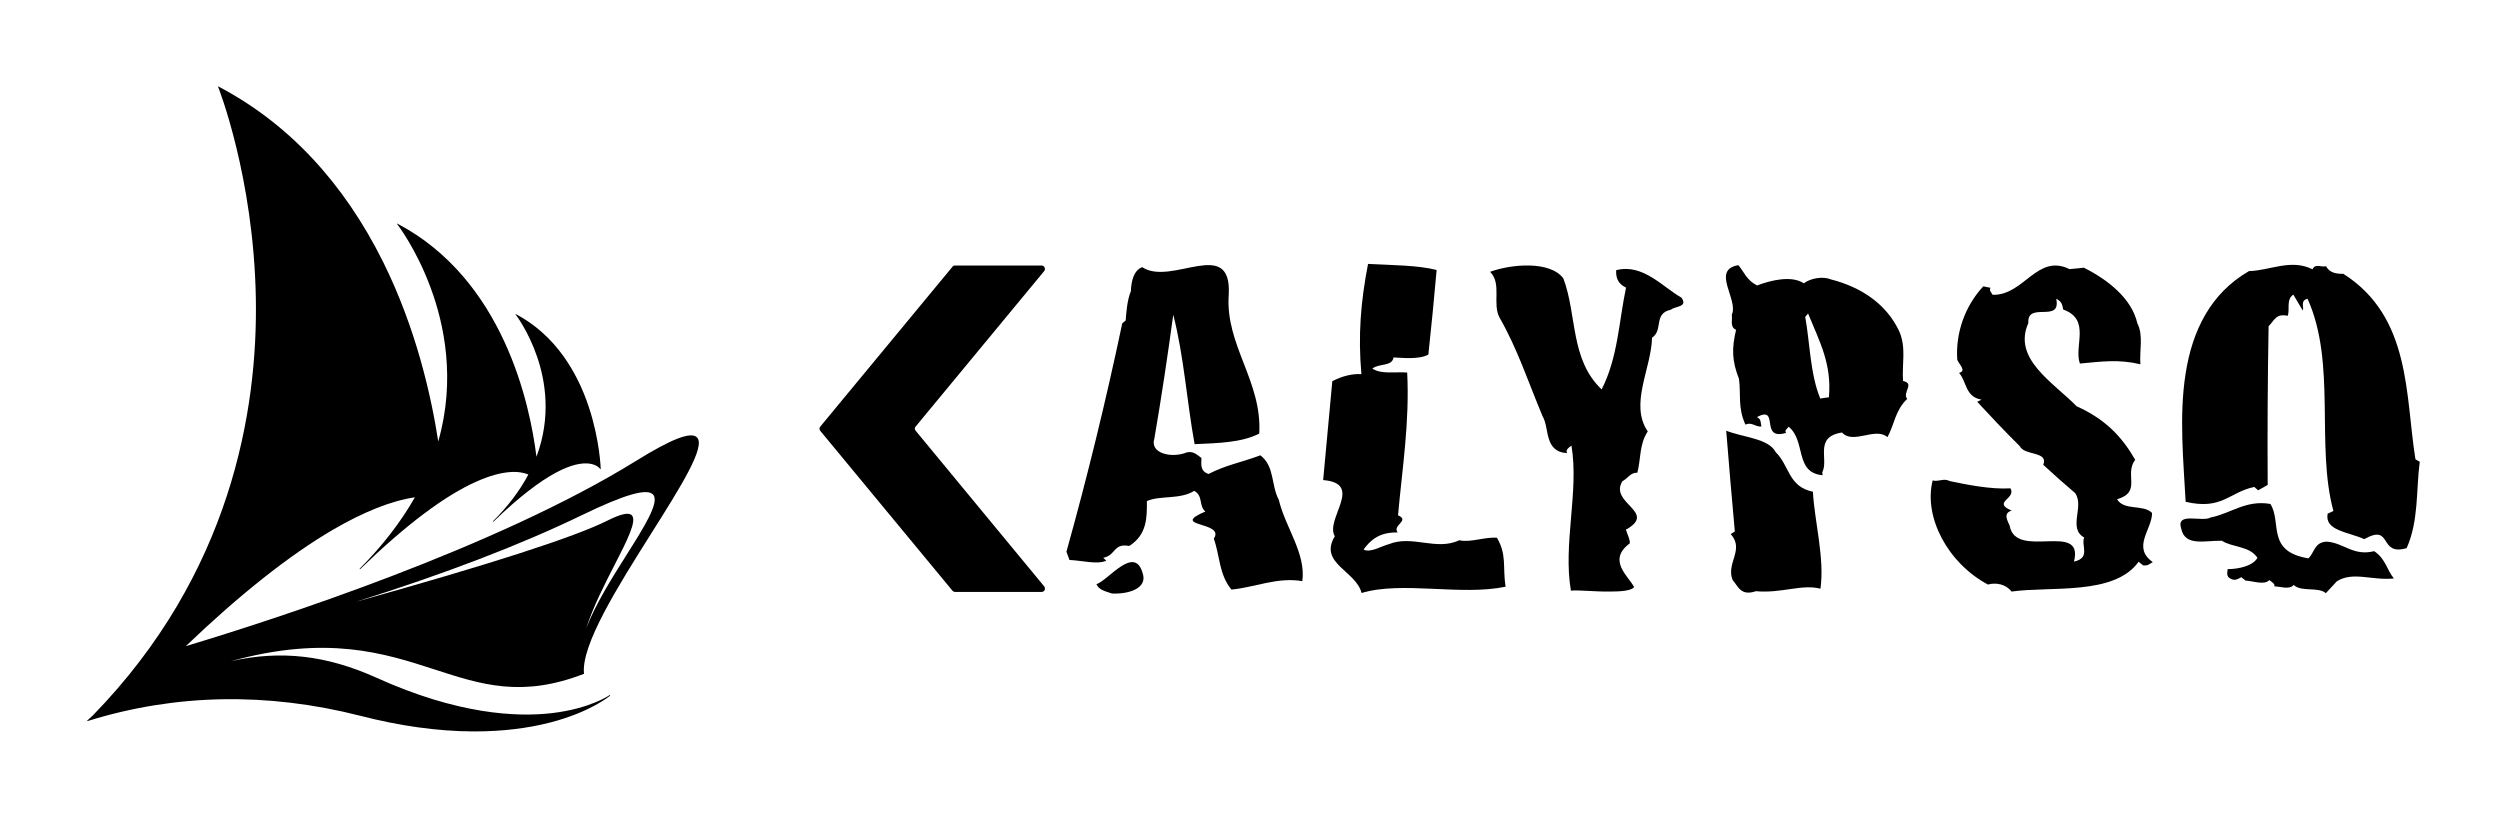<?xml version="1.0" encoding="utf-8"?>
<!-- Generator: Adobe Illustrator 24.1.2, SVG Export Plug-In . SVG Version: 6.00 Build 0)  -->
<svg version="1.1" id="Слой_1" xmlns="http://www.w3.org/2000/svg" xmlns:xlink="http://www.w3.org/1999/xlink" x="0px" y="0px"
	 viewBox="0 0 1392.5 461.7" style="enable-background:new 0 0 1392.5 461.7;" xml:space="preserve">
<style type="text/css">
	.st0{clip-path:url(#SVGID_2_);}
	.st1{clip-path:url(#SVGID_4_);}
	.st2{clip-path:url(#SVGID_6_);}
</style>
<g>
	<defs>
		<rect id="SVGID_1_" x="48.4" y="48" width="340.9" height="359.5"/>
	</defs>
	<clipPath id="SVGID_2_">
		<use xlink:href="#SVGID_1_"  style="overflow:visible;"/>
	</clipPath>
	<path class="st0" d="M48.9,401.6l0.3-0.1c0,0,0,0,0,0c0,0,0,0,0,0c0,0,0,0,0,0c0,0,0,0,0,0c0,0,0,0,0,0
		c48.7-15.1,99.7-16,151.5-2.8c22.1,5.7,43.2,8.6,62.6,8.7c0.5,0,0.9,0,1.4,0c15,0,29.1-1.7,41.9-5c22.4-5.8,33.1-14.8,33.2-14.9
		c0.1-0.1,0.1-0.2,0-0.3c-0.1-0.1-0.2-0.1-0.3,0c-0.1,0.1-10.8,7.5-32,10c-19.6,2.3-52.5,0.8-97.8-19.7
		c-27.7-12.5-53.2-15.5-81.2-9.2c53.8-14.8,85.5-4.5,113.6,4.6c26.1,8.5,48.7,15.8,83.2,2.4c0,0,0,0,0,0c0,0,0,0,0,0c0,0,0,0,0,0
		c0,0,0,0,0,0c0,0,0,0,0,0c0,0,0,0,0,0c0,0,0,0,0,0c0,0,0,0,0,0c0,0,0,0,0,0v0c0,0,0,0,0,0c0,0,0,0,0,0c0,0,0,0,0,0c0,0,0,0,0,0
		c0,0,0,0,0,0c-1.8-15.9,19-48.9,37.4-78.1c16.4-26,30.6-48.5,25.5-53.6c-3.3-3.3-14.1,0.8-33.9,13.1
		c-78.3,48.5-200.9,88.2-250.8,103.2c30-28.7,57.5-50.5,81.7-64.7c17.5-10.2,32.9-16.3,45.9-18.2c-7.8,13.7-18.1,27.1-30.7,39.7
		c-0.1,0.1-0.1,0.2,0,0.3c0,0,0.1,0.1,0.1,0.1c0,0,0.1,0,0.1-0.1c25.4-24.6,47.3-41.1,65.1-48.9c14.9-6.6,23.8-5.8,28.6-3.8
		c-4.8,9-11.3,17.7-19.6,25.9c-0.1,0.1-0.1,0.2,0,0.3c0,0,0.1,0.1,0.1,0.1c0,0,0.1,0,0.1-0.1c29.3-28.3,45-33.2,53.1-32.3
		c4.6,0.5,6.2,2.9,6.3,3c0,0.1,0.1,0.1,0.2,0.1c0.1,0,0.1-0.1,0.1-0.2c0-0.2-0.5-15.7-6.5-34c-3.5-10.8-8.3-20.3-14.1-28.5
		c-7.3-10.2-16.2-18.1-26.6-23.6c-0.1,0-0.2,0-0.2,0c-0.1,0.1-0.1,0.2,0,0.2c0.1,0.1,7.1,9.2,12,23.6c4.5,13.1,8,33.3-0.4,55.6
		c-3.6-29.3-18.4-98.7-77.4-129.8c-0.1,0-0.2,0-0.2,0c-0.1,0.1-0.1,0.2,0,0.2c0.1,0.1,10.7,13.8,18.7,35.6
		c7.4,19.9,14.1,50.9,4.2,85.5c-3.9-25.3-12.3-62.9-30.7-100c-22.1-44.4-52.9-77.3-91.7-97.7c-0.1,0-0.2,0-0.2,0
		c-0.1,0.1-0.1,0.1,0,0.2c0.2,0.5,19.8,50.1,21,117.7c1.1,62.4-13.8,153.4-90.8,232.4c-2,1.9-3.3,3-3.3,3c0,0,0,0,0,0c0,0,0,0,0,0
		c0,0,0,0,0,0c0,0,0,0,0,0c0,0,0,0,0,0c0,0,0,0,0,0c0,0,0,0,0,0c0,0,0,0,0,0c0,0,0,0,0,0c0,0,0,0,0,0c0,0,0,0,0,0c0,0,0,0,0,0
		c0,0,0,0,0,0c0,0,0,0,0.1,0c0,0,0,0,0.1,0L48.9,401.6 M363.8,275.5c3.7,4.2-4.9,17.9-14.9,33.7c-8.3,13.2-17.5,27.8-22.4,40.9
		c3.7-11.8,10.3-24.7,15.8-35.4c7.1-13.8,12.6-24.7,9.6-27.7c-1.7-1.7-6-0.8-13.4,2.9c-18.3,9.2-65.4,24.4-140.3,45.3
		c49.4-15.5,91.7-31.7,126-48.3C347.9,275.4,360.5,271.8,363.8,275.5"/>
</g>
<g>
	<g>
		<defs>
			<rect id="SVGID_3_" x="424.6" y="68.7" width="953" height="318.1"/>
		</defs>
		<clipPath id="SVGID_4_">
			<use xlink:href="#SVGID_3_"  style="overflow:visible;"/>
		</clipPath>
		<g class="st1">
			<defs>
				<rect id="SVGID_5_" x="424.6" y="68.7" width="953" height="318.1"/>
			</defs>
			<clipPath id="SVGID_6_">
				<use xlink:href="#SVGID_5_"  style="overflow:visible;"/>
			</clipPath>
			<path class="st2" d="M610.7,325.4c1.6,3.3,4.6,3.8,8.7,5.2c10.4,0.4,19.7-3.4,17.1-11.2C632,303.1,617.3,323.3,610.7,325.4"/>
			<path class="st2" d="M702,253.6c-9.7,3.7-19.8,5.6-28.8,10.4c-5-1.6-4-5.7-4-8.9c-2.6-1.9-4.6-4-8.2-3.1
				c-8.3,3.4-20.8,0.6-18-7.8c3.9-22.9,7.4-45.9,10.5-68.9c6,23.3,7.5,48,11.9,72.1c13-0.6,26-0.8,36-5.9c1.7-29.1-19-49.3-17-77.3
				c1.9-33-31.9-4.5-48.2-15.4c-4.9,1.9-6.1,8.1-6.3,13.4c-2.1,4.9-2.6,12.4-2.9,16.3c-0.6,0.5-1.2,1-1.9,1.6
				c-9,42.6-19.3,85-31.1,127.2c0.5,1.5,1.1,3,1.7,4.6c7.1,0.3,15.5,2.7,20.5,0.4c-0.6-0.5-1.1-1.1-1.7-1.6
				c7.2-1.4,5.5-8.3,14.5-6.6c9.9-6.3,9.9-15.8,9.8-25c7.4-3.3,18.4-0.7,26.4-5.7c5.1,2.8,2.4,8.4,6.2,11.5
				c-20.7,8.8,11.3,5.4,4.7,15.1c3.4,9.6,2.8,19.8,9.8,28.4c13.2-1.3,25.8-7.1,39.5-4.7c2.1-15.5-9.5-30-13.1-45.3
				C707.9,270.3,710.1,259.7,702,253.6"/>
			<path class="st2" d="M812.9,300.9c-13,6.1-26.2-3.1-39.3,2.2c-4.5,1.2-10.4,5-14.1,3c3.7-5.1,8.7-9.8,19-9.5
				c-3.2-4.2,7.1-6.5,0.2-9.6c2.4-26.6,6.5-51.8,5.1-79.5c-6.6-0.5-14.5,1.1-19.4-2.2c3.6-3,11-1,11.8-6.2
				c4.3,0.1,13.9,1.4,19.4-1.6c1.7-15.7,3.2-31.4,4.6-47.1c-10.1-2.7-25.2-2.7-38.2-3.4c-4.1,21.2-5.6,39.7-3.7,61.4
				c-5.1-0.3-10.5,1-16.2,3.9c-1.7,18.4-3.4,36.7-5.1,55.1c23.1,1.9,0.8,21.8,6.5,31.3c-9.2,15.1,11.9,19.3,14.9,31.6
				c22.5-6.8,55.3,1.7,80.2-3.5c-1.7-11.4,0.8-17.6-4.8-27.3C827,299,818.6,302.4,812.9,300.9"/>
			<path class="st2" d="M900.2,150.5c-0.2,4.2,1,7.6,5.5,9.7c-4,18.9-4.5,39-13.6,56.7c-17.6-16.8-13.6-41.3-21.3-61.8
				c-7.3-10-29.2-8-40.8-3.7c6.7,6.8,1,17.7,5.3,25.6c9.9,17.2,16,36,23.9,54.8c4,6.7,0.7,19.8,13.7,20.6c-1.1-1.7,0.9-3.1,2.4-4.2
				c4.3,25.5-4.8,54.8-0.3,80.8c3.8-0.5,13,0.6,21.4,0.5c6.3,0,12.2-0.4,13.8-2.5c-3.2-6.1-14.7-14.7-3-23.9c2.4-0.6-3-9.2-1-8.4
				c16.7-9.7-10.1-14.4-2.5-26.7c3-1.5,4.5-4.9,8.3-4.7c2-7.4,1-15.8,5.8-23c-10.3-15.1,1.9-34.7,2.4-52.2
				c6.4-4.3,0.6-13.5,10.5-15.6c2.4-2.1,9.6-1.3,5.9-6.7C926.2,160,915.1,146.6,900.2,150.5"/>
			<path class="st2" d="M1003.2,258.9c0,0.1,0,0.2,0,0.3c0,0,0,0,0,0C1003.2,259.1,1003.2,259,1003.2,258.9"/>
			<path class="st2" d="M1060,212.2c-0.7-9.4,1.9-18.4-2.1-27.6c-7.2-15.5-21.6-24.8-38.2-29c-4.3-1.8-11.1-0.7-15,2.2
				c-6.8-4.6-18.7-1.6-26,1.2c-5.7-2.8-7.2-7.4-10.4-11.3c-15.5,2.5,0.3,19.4-3.7,27.6c0.5,3-1.2,6.9,2.4,8.4
				c-2.5,10.5-2.3,17.3,1.6,27.3c1.2,8.4-0.8,15.9,3.6,25.5c3.7-1.6,5.3,1.3,8.9,1.1c-0.5-2.2,0-4.1-2.5-5.3
				c13-6.8,1.1,13.4,16.3,8.8c-1.2-1.3,0.5-2.2,1.4-3.4c9.8,8,3.1,25.6,18.9,27c-0.1-0.5-0.1-1.1-0.2-1.6c3.8-7.4-4.8-19.7,11-22.2
				c6.2,6.9,18.6-3.3,25.3,2.6c4-7.2,4.2-14.8,11-21.3C1059.4,218.5,1066.8,213.7,1060,212.2 M1018.7,221.3
				c-1.6,0.2-3.2,0.4-4.8,0.7c-5.7-13.6-5.9-32.3-8.4-45.5c0.5-0.6,1.1-1.2,1.6-1.9C1013.9,191.1,1020.3,202.9,1018.7,221.3"/>
			<path class="st2" d="M989.1,251.9c-4-7.8-18.2-8.2-27.6-12c1.5,18.7,3.1,37.4,4.8,56.1c-0.8,0.5-1.5,1-2.3,1.5
				c7.9,8.7-2.8,16.2,1.1,25.6c3,3.4,4.5,9.1,12.9,6.2c14.5,1.3,25.4-4.1,36-1.4c2.4-17.2-3.4-37.9-4.2-54
				C996,271.1,996.7,259.2,989.1,251.9"/>
			<path class="st2" d="M1198.7,285.7c-5.1-5-15.4-1-19.5-7.6c14-4.1,3.8-13.7,10.1-22c-7.3-12.7-16.4-22.5-32.6-29.8
				c-13.4-13.6-35.8-26.5-26.9-46.4c-0.9-12.3,18.5,0.4,15.5-13.5c3.6,1.8,3.4,4,3.9,6c15.6,5.6,5.8,20.3,9.3,30.1
				c12-1.1,21.5-2.5,33.7,0.4c-0.6-7.8,1.8-16-1.7-22.8c-3.1-13.9-16.6-24.4-29.8-31c-2.7,0.3-5.4,0.6-8,0.8
				c-18.1-8.9-25.3,14.8-42.8,14.3c-0.7-1.3-2.1-2.4-1.2-3.9c-1.3-0.3-2.7-0.5-4-0.8c-10,10.6-15.6,25.9-14.5,40.9
				c0.9,2.5,5.4,6.2,1,7.3c4.3,4.9,3.4,13.4,12.5,14.9c-0.8,0.4-1.6,0.8-2.4,1.2c7.6,8.2,15.4,16.5,23.7,24.7
				c2.7,5.5,16.1,2.7,13.1,10.4c5.7,5.3,11.7,10.6,17.7,15.7c5.4,7.4-4.2,19.6,5.1,24.8c-1.9,4.3,3.8,11.4-5.7,13.4
				c5.8-22.8-32.3-0.7-35.8-19.9c-1.2-3-3.9-7,1.1-8.5c-11.2-4.7,2.8-6.6-0.7-12.4c-11,0.7-25-2.2-33.6-4c-3.9-1.9-6,0.5-9.7-0.4
				c-5.2,20.3,8.4,46.1,30.8,58c4.4-1.3,10.1-0.2,13.1,3.9c21.8-3.1,57.2,2.4,70.8-16.6c0.8,0.7,1.6,1.3,2.5,2
				c2.9,0.4,3.7-1,5.4-1.8C1187.3,304.8,1198.8,294.8,1198.7,285.7"/>
			<path class="st2" d="M1322.4,307c-11.7,2.9-16.8-4.6-26.3-5.3c-7,0.2-6.8,5.9-10.3,9.3c-23.7-3.8-14.7-20.2-21.2-30.3
				c-13.7-2.4-22.4,5.5-33.2,7.5c-4.8,2.9-19.8-3.5-16.4,6.5c2.2,9.8,13.2,6.3,22.6,6.5c5.8,3.8,15.4,2.8,19.8,9.5
				c-2.4,4.4-10.2,6.3-16.6,6.3c-0.2,2.2-0.9,4.3,2,5.5c2.4,1.1,3.8-0.1,5.6-1c0.8,0.6,1.6,1.3,2.4,1.9c4.2,0.2,10.5,2.7,13.2-0.3
				c1.6,1.2,3.3,2.2,2.8,3.5c3,0,8.5,2.1,10.8-0.8c4.1,4.1,13.7,0.9,17.9,4.6c2.1-2.2,4.1-4.4,6.1-6.6c9-5.7,19.7-0.3,31.8-1.6
				C1329.5,317.6,1328.9,311.3,1322.4,307"/>
			<path class="st2" d="M1345.4,255.8c-5.7-35.4-2.3-79.3-40.2-103.3c-4.1,0.1-7.6-0.6-9.6-4.2c-2.5,0.7-6.2-1.7-7.5,1.7
				c-12.1-6-23.6,0.7-35.4,1c-21.4,12.3-31.6,33.2-35.3,57c-3.8,23.7-1.1,50.2,0,71.5c20.2,4.7,23.9-5.1,38.2-8.3
				c0.7,0.6,1.5,1.3,2.2,1.9c1.8-1,3.6-2,5.3-3c-0.2-29.5,0-59,0.5-88.4c3.3-3.2,3.9-7.2,10.7-5.8c1.2-3.7-1-9.1,3.1-11.8
				c1.7,3,3.5,5.9,5.3,8.9c0.7-1.9-1.6-5.6,2.6-6.6c16.2,35.9,4.5,81.7,14.4,118.2c-1.1,0.5-2.2,1-3.2,1.5
				c-1.8,9.5,11.2,10.1,20.4,14.2c16-9,7.7,9.7,23.6,5c6.8-15.2,5.2-32.1,7.3-48.1C1347,256.8,1346.2,256.3,1345.4,255.8"/>
			<path class="st2" d="M510,237.6l71.6-86.6c1-1.2,0.1-3.1-1.4-3.1h-48.3c-0.6,0-1.1,0.2-1.4,0.7l-73.6,89c-0.6,0.7-0.6,1.7,0,2.4
				l73.6,89c0.4,0.4,0.9,0.7,1.4,0.7h48.3c1.6,0,2.4-1.8,1.4-3.1L510,239.9C509.4,239.2,509.4,238.2,510,237.6"/>
		</g>
	</g>
</g>
</svg>
